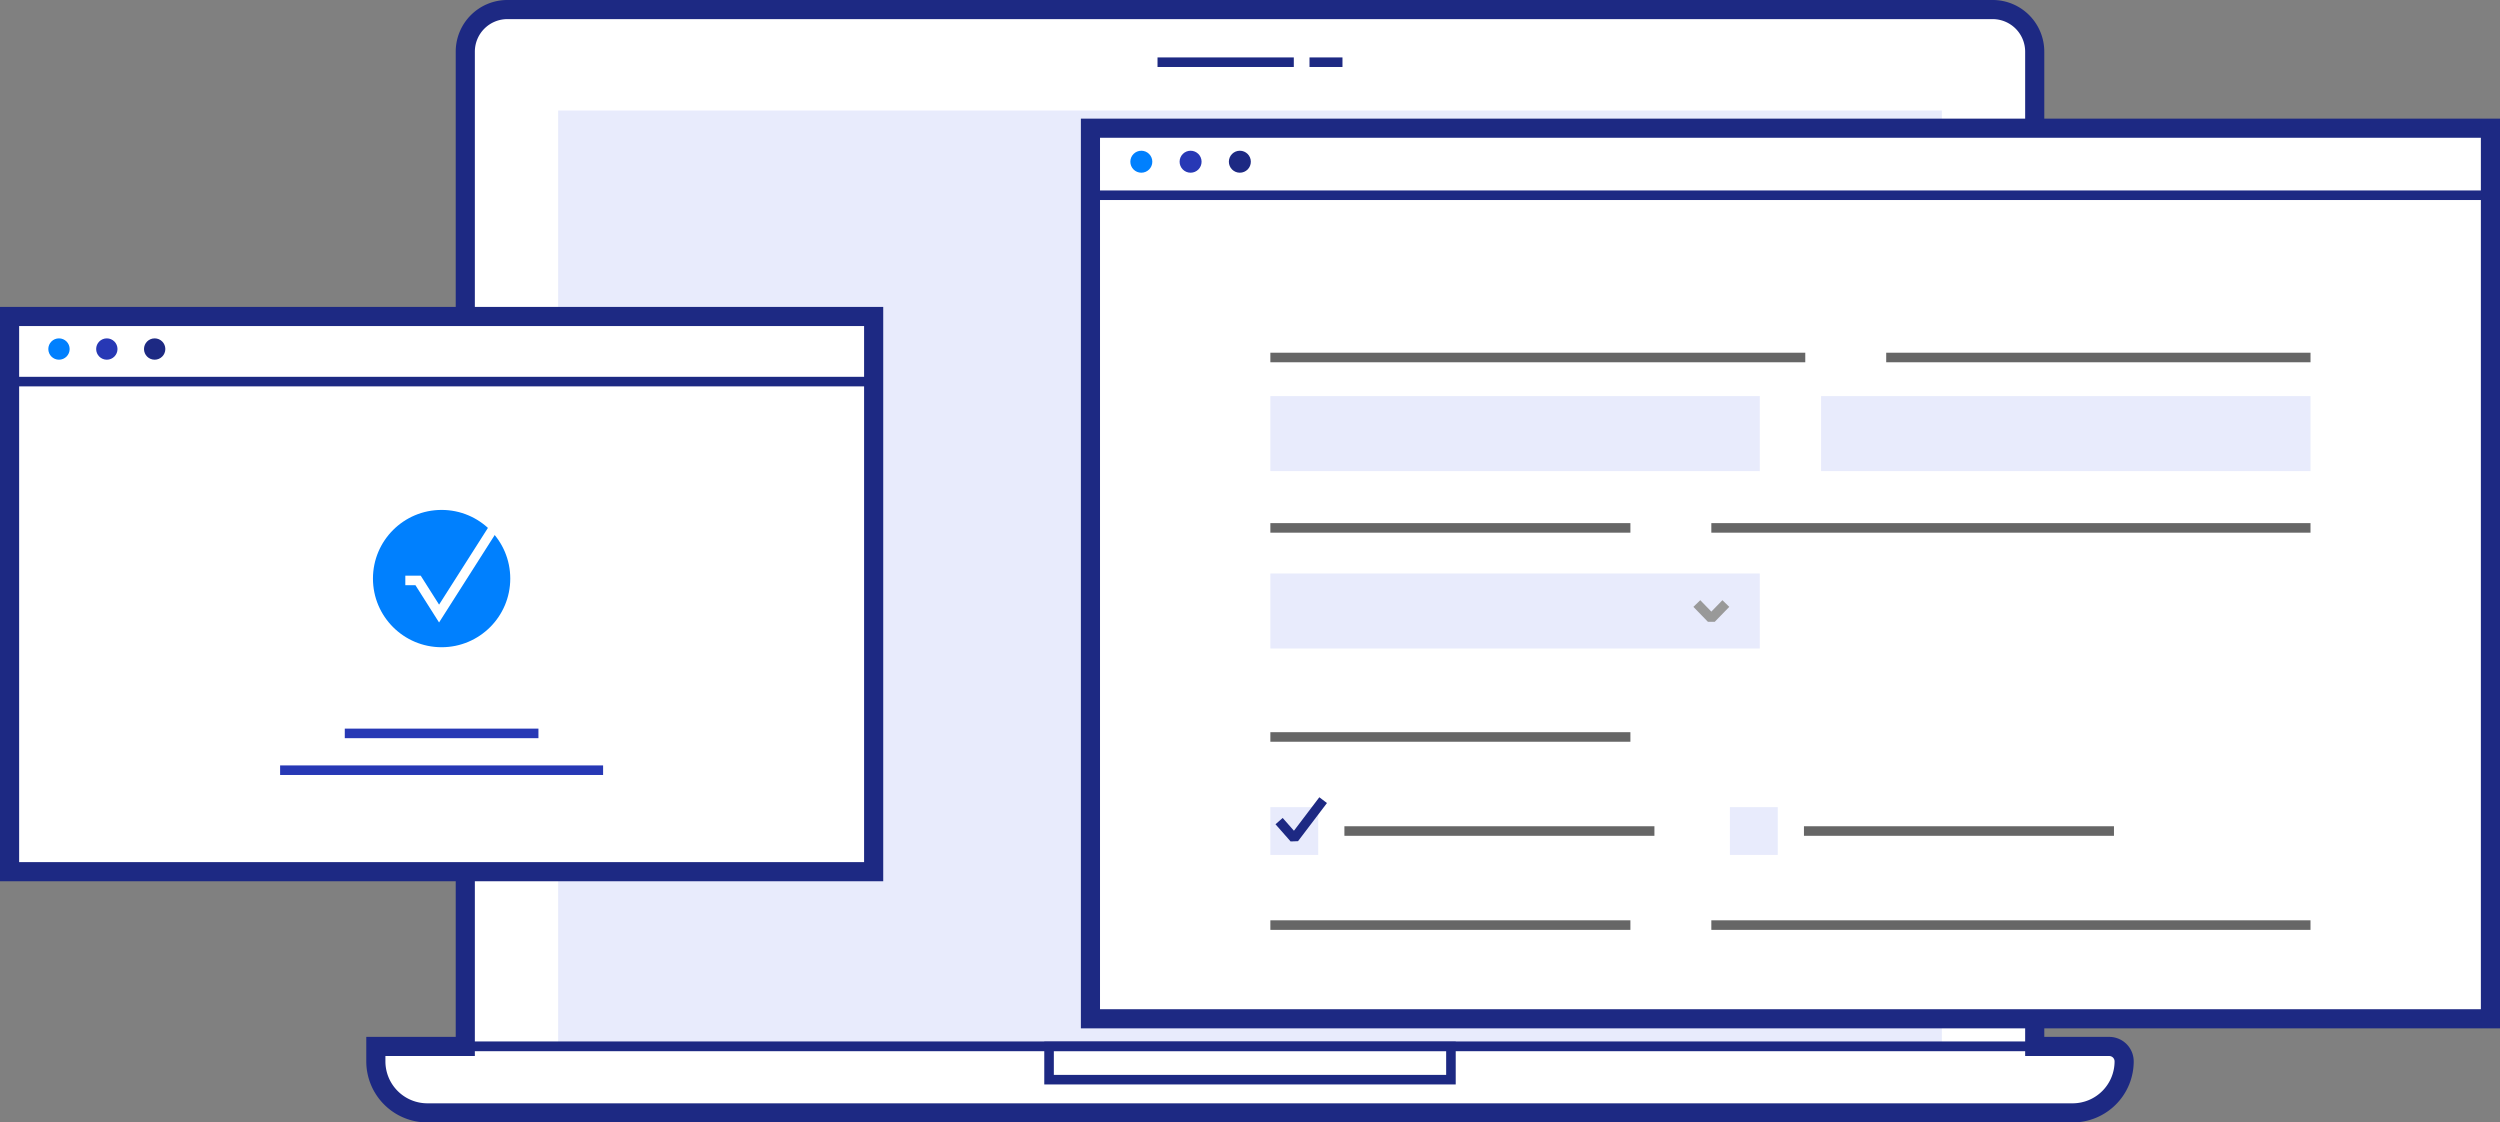 <svg xmlns="http://www.w3.org/2000/svg" width="392" height="176" viewBox="0 0 392 176">
    <rect x="0" y="0" width="392" height="176" fill="#808080" stroke="none"/>
    <g data-name="Group 23495">
        <path data-name="Rectangle 4223" d="M6.6 0h232.883a6.6 6.6 0 0 1 6.6 6.6v155.982H0V6.6A6.6 6.6 0 0 1 6.6 0z" transform="translate(72.959 1.5)" style="fill:#fff"/>
        <path data-name="Rectangle 4224" transform="translate(87.518 17.328)" style="fill:#e8ebfc" d="M0 0h216.964v146.754H0z"/>
        <path data-name="Rectangle 4225" d="M6.6 0h232.883a6.6 6.6 0 0 1 6.6 6.6v155.982H0V6.6A6.6 6.6 0 0 1 6.6 0z" transform="translate(72.959 1.5)" style="stroke-width:1.5px;stroke-miterlimit:10;stroke:#1d2983;fill:none"/>
        <path data-name="Rectangle 4226" d="M0 0h271.791a2.339 2.339 0 0 1 2.339 2.339 8.078 8.078 0 0 1-8.078 8.078H8.078A8.078 8.078 0 0 1 0 2.339V0z" transform="translate(58.935 164.083)" style="stroke-width:1.5px;stroke-miterlimit:10;stroke:#1d2983;fill:#fff"/>
        <path data-name="Rectangle 4227" transform="translate(164.492 164.083)" style="stroke-width:1.5px;stroke-miterlimit:10;stroke:#1d2983;fill:#fff" d="M0 0h63.015v5.209H0z"/>
        <path data-name="Line 946" transform="translate(205.33 9.754)" style="stroke-width:1.5px;stroke-miterlimit:10;stroke:#1d2983;fill:none" d="M5.17 0H0"/>
        <path data-name="Line 947" transform="translate(181.499 9.754)" style="stroke-width:1.5px;stroke-miterlimit:10;stroke:#1d2983;fill:none" d="M21.37 0H0"/>
        <path data-name="Path 154653" d="M-15.619 1046.058H-27.3V890.073a6.6 6.6 0 0 0-6.6-6.6h-232.887a6.6 6.6 0 0 0-6.6 6.6v155.985h-14.024v2.339a8.078 8.078 0 0 0 8.078 8.078h257.976a8.078 8.078 0 0 0 8.078-8.078 2.34 2.34 0 0 0-2.34-2.339z" style="stroke-width:3px;stroke-miterlimit:10;stroke:#1d2983;fill:none" transform="translate(346.344 -881.975)"/>
    </g>
    <g data-name="Group 23496" transform="translate(346.344 -881.975)">
        <path data-name="Rectangle 4228" transform="translate(-175.363 902.077)" style="fill:#fff" d="M0 0h219.519v139.644H0z"/>
        <circle data-name="Ellipse 905" cx="1.723" cy="1.723" r="1.723" transform="translate(-169.107 905.61)" style="fill:#0080fe"/>
        <circle data-name="Ellipse 906" cx="1.723" cy="1.723" r="1.723" transform="translate(-161.382 905.61)" style="fill:#2738b5"/>
        <circle data-name="Ellipse 907" cx="1.723" cy="1.723" r="1.723" transform="translate(-153.658 905.61)" style="fill:#1d2983"/>
        <path data-name="Line 948" transform="translate(-175.363 912.589)" style="stroke-width:1.5px;stroke-miterlimit:10;stroke:#1d2983;fill:none" d="M0 0h219.519"/>
        <path data-name="Rectangle 4229" transform="translate(-175.363 902.077)" style="stroke-width:3px;stroke-miterlimit:10;stroke:#1d2983;fill:none" d="M0 0h219.519v139.644H0z"/>
        <path data-name="Line 949" transform="translate(-147.151 938.03)" style="stroke:#666;stroke-width:1.5px;stroke-miterlimit:10;fill:none" d="M0 0h83.874"/>
        <path data-name="Line 950" transform="translate(-50.587 938.03)" style="stroke:#666;stroke-width:1.5px;stroke-miterlimit:10;fill:none" d="M0 0h66.531"/>
        <path data-name="Line 951" transform="translate(-147.151 964.75)" style="stroke:#666;stroke-width:1.5px;stroke-miterlimit:10;fill:none" d="M0 0h56.454"/>
        <path data-name="Line 952" transform="translate(-147.151 997.532)" style="stroke:#666;stroke-width:1.5px;stroke-miterlimit:10;fill:none" d="M0 0h56.454"/>
        <path data-name="Line 953" transform="translate(-135.542 1012.281)" style="stroke:#666;stroke-width:1.5px;stroke-miterlimit:10;fill:none" d="M0 0h48.611"/>
        <path data-name="Line 954" transform="translate(-78.007 964.75)" style="stroke:#666;stroke-width:1.5px;stroke-miterlimit:10;fill:none" d="M0 0h93.95"/>
        <path data-name="Line 955" transform="translate(-147.151 1027.029)" style="stroke:#666;stroke-width:1.5px;stroke-miterlimit:10;fill:none" d="M0 0h56.454"/>
        <path data-name="Line 956" transform="translate(-78.007 1027.029)" style="stroke:#666;stroke-width:1.5px;stroke-miterlimit:10;fill:none" d="M0 0h93.95"/>
        <path data-name="Rectangle 4230" transform="translate(-147.151 971.899)" style="fill:#e8ebfc" d="M0 0h76.744v11.762H0z"/>
        <path data-name="Rectangle 4231" transform="translate(-147.151 1008.53)" style="fill:#e8ebfc" d="M0 0h7.502v7.502H0z"/>
        <path data-name="Line 957" transform="translate(-63.484 1012.281)" style="stroke:#666;stroke-width:1.5px;stroke-miterlimit:10;fill:none" d="M0 0h48.611"/>
        <path data-name="Rectangle 4232" transform="translate(-75.092 1008.53)" style="fill:#e8ebfc" d="M0 0h7.502v7.502H0z"/>
        <path data-name="Rectangle 4233" transform="translate(-147.151 944.082)" style="fill:#e8ebfc" d="M0 0h76.744v11.762H0z"/>
        <path data-name="Rectangle 4234" transform="translate(-60.8 944.082)" style="fill:#e8ebfc" d="M0 0h76.744v11.762H0z"/>
        <path data-name="Path 154654" d="m-145.784 1010.725 2.373 2.694 4.536-5.981" style="stroke-linejoin:bevel;stroke-width:1.5px;stroke:#1d2983;fill:none"/>
        <path data-name="Path 154655" d="m-75.732 976.608-2.275 2.343-2.275-2.343" style="stroke:#999;stroke-linejoin:bevel;stroke-width:1.5px;fill:none"/>
    </g>
    <g data-name="Group 23497" transform="translate(346.344 -881.975)">
        <path data-name="Rectangle 4235" transform="translate(-344.844 930.942)" style="fill:#fff" d="M0 0h135.489v87.055H0z"/>
        <circle data-name="Ellipse 908" cx="1.673" cy="1.673" r="1.673" transform="translate(-338.769 935.031)" style="fill:#0080fe"/>
        <circle data-name="Ellipse 909" cx="1.673" cy="1.673" r="1.673" transform="translate(-331.267 935.031)" style="fill:#2738b5"/>
        <circle data-name="Ellipse 910" cx="1.673" cy="1.673" r="1.673" transform="translate(-323.766 935.031)" style="fill:#1d2983"/>
        <path data-name="Line 958" transform="translate(-344.844 941.809)" style="stroke-width:1.5px;stroke-miterlimit:10;stroke:#1d2983;fill:none" d="M0 0h135.489"/>
        <path data-name="Rectangle 4236" transform="translate(-344.844 931.6)" style="stroke-width:3px;stroke-miterlimit:10;stroke:#1d2983;fill:none" d="M0 0h135.489v87.055H0z"/>
        <circle data-name="Ellipse 911" cx="10.765" cy="10.765" r="10.765" transform="translate(-287.865 961.93)" style="fill:#0080fe"/>
        <path data-name="Path 154656" d="M-282.79 972.986h2l3.292 5.194 9.774-15.356" style="stroke:#fff;stroke-width:1.5px;stroke-miterlimit:10;fill:none"/>
        <path data-name="Line 959" transform="translate(-292.282 996.972)" style="stroke:#2738b5;stroke-width:1.5px;stroke-miterlimit:10;fill:none" d="M0 0h30.365"/>
        <path data-name="Line 960" transform="translate(-302.422 1002.742)" style="stroke:#2738b5;stroke-width:1.5px;stroke-miterlimit:10;fill:none" d="M0 0h50.644"/>
    </g>
</svg>
